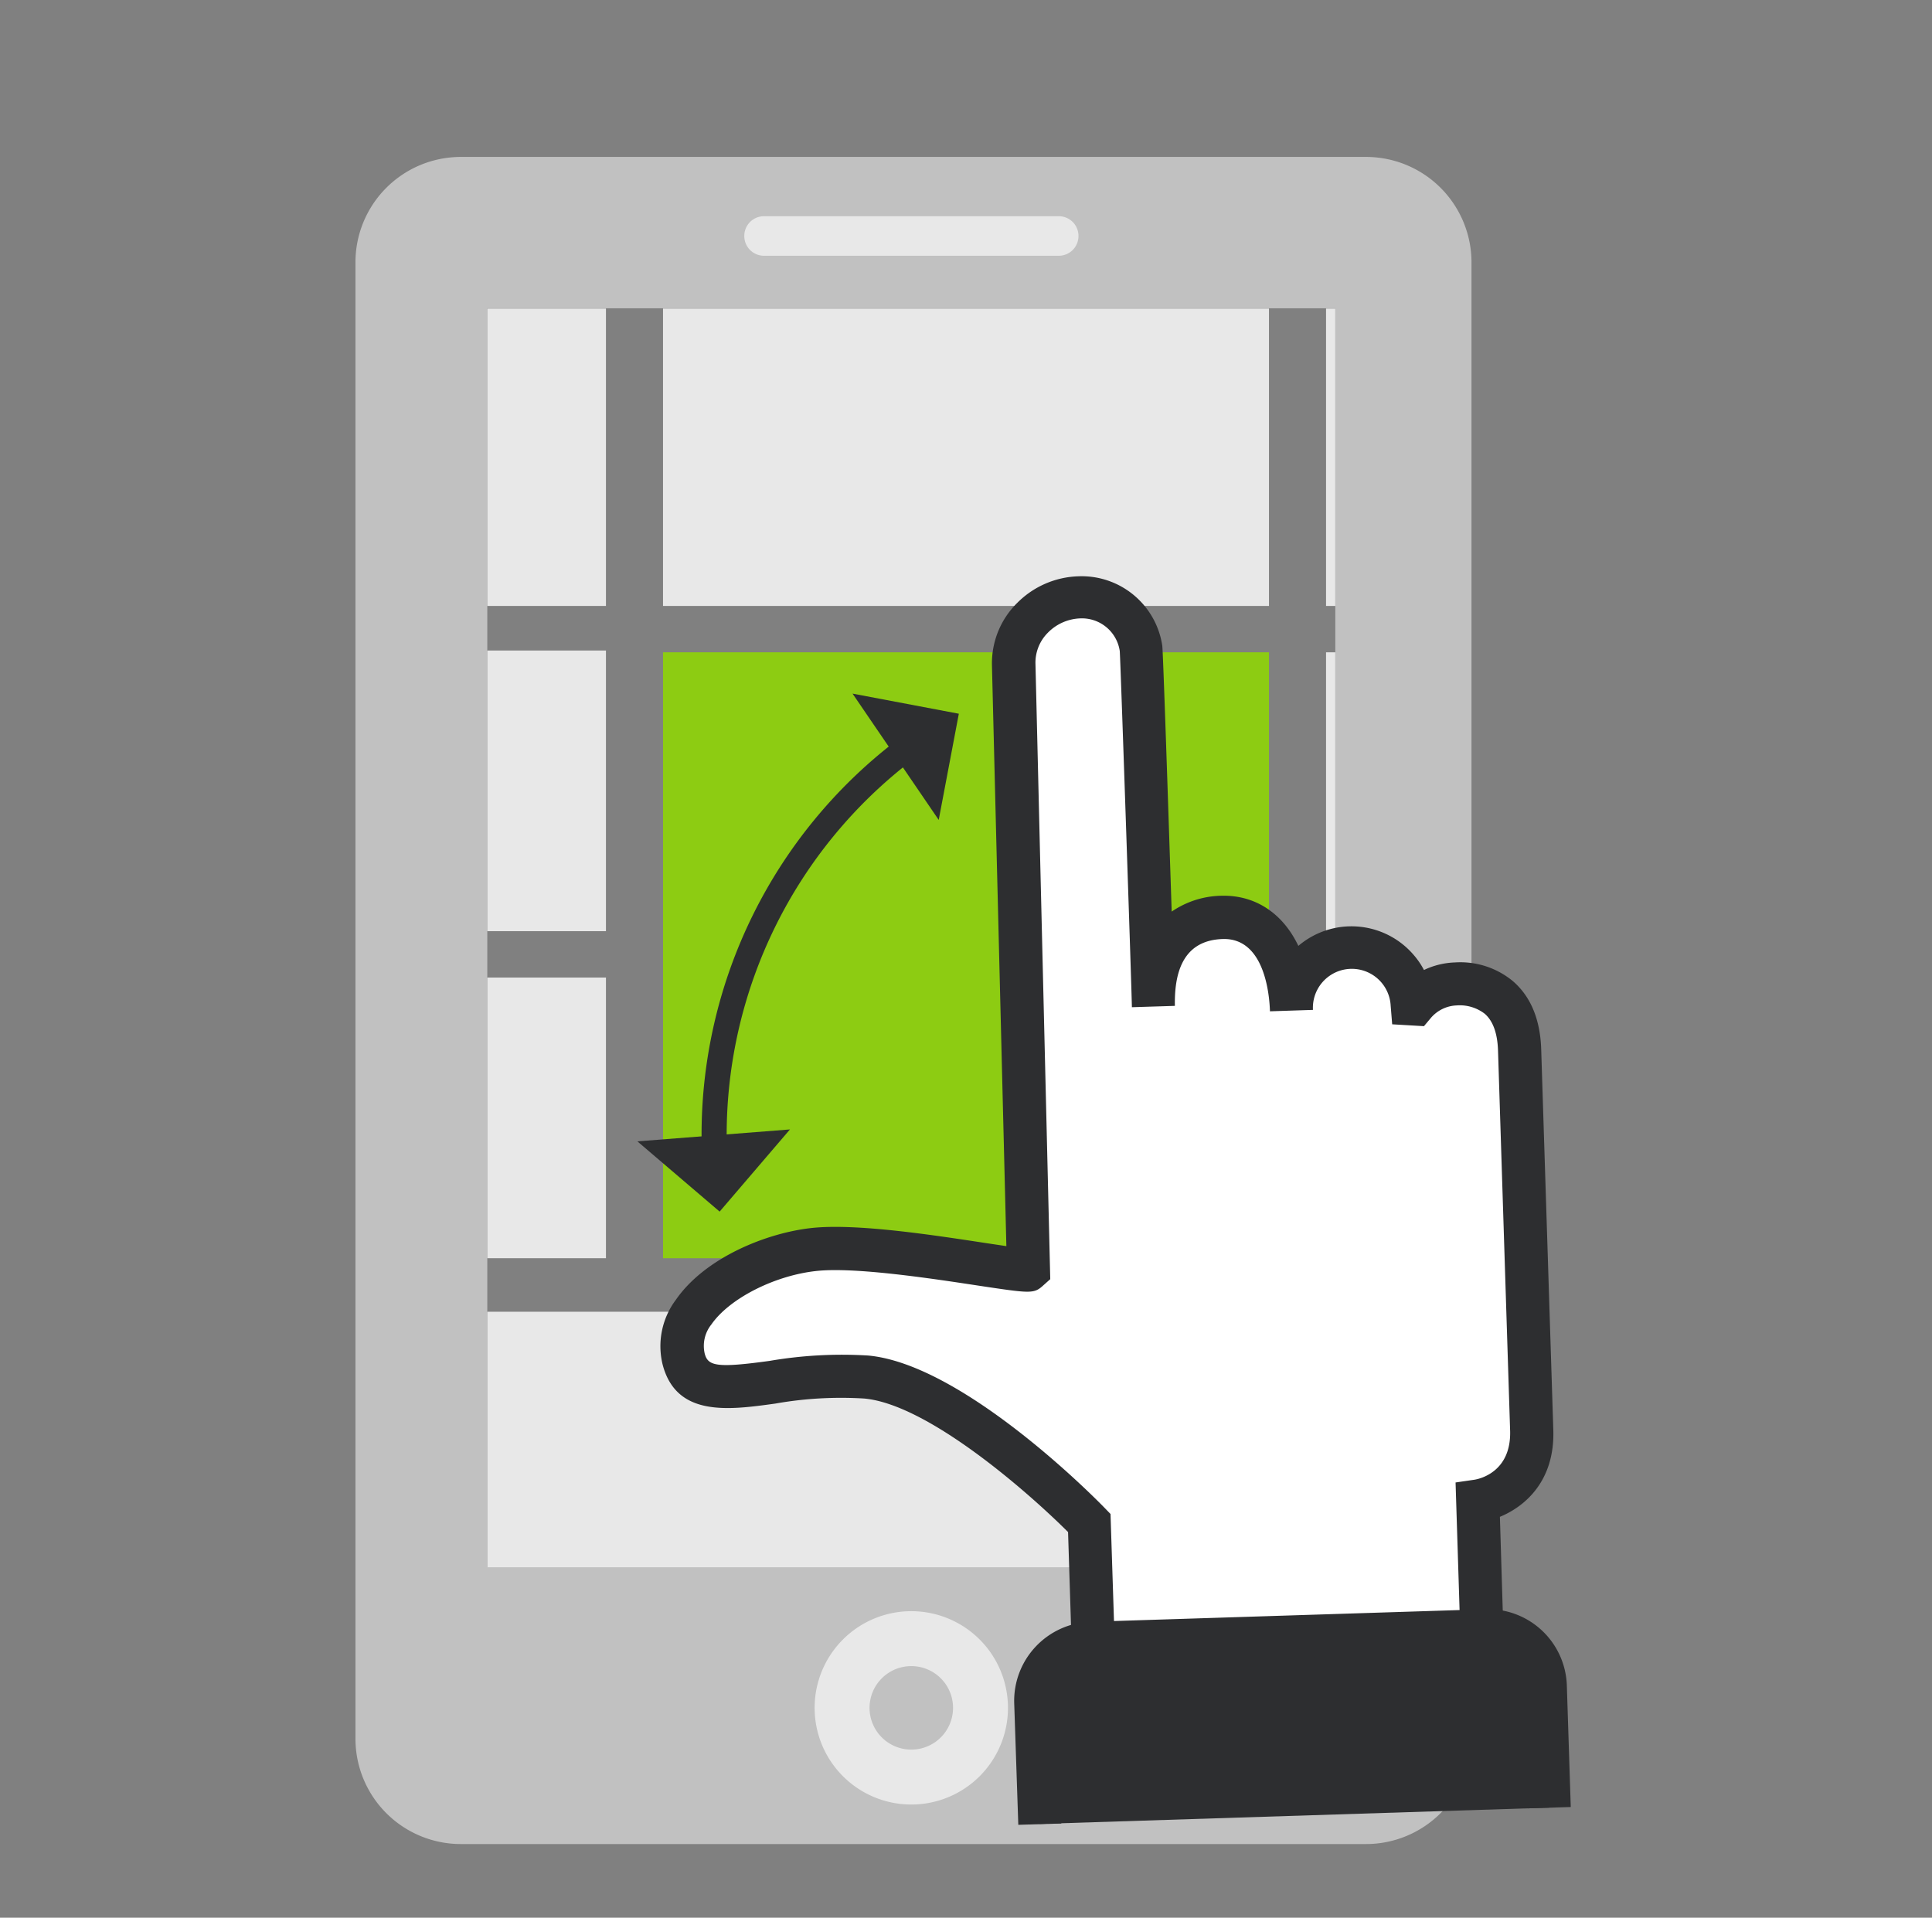 <svg id="Capa_1" data-name="Capa 1" xmlns="http://www.w3.org/2000/svg" xmlns:xlink="http://www.w3.org/1999/xlink" viewBox="0 0 217.03 215.43"><rect x="0" y="0" width="217.03" height="215.43" fill="#808080" stroke="none"/><defs><style>.cls-1{fill:none;}.cls-2{fill:#c1c1c1;}.cls-3{fill:#e8e8e8;}.cls-4{clip-path:url(#clip-path);}.cls-5{fill:#8dcc12;}.cls-6{fill:#fff;}.cls-7{fill:#2d2e30;}</style><clipPath id="clip-path" transform="translate(0 0)"><rect class="cls-1" x="54.74" y="34.66" width="95.26" height="141.41"/></clipPath></defs><g id="Capa_2" data-name="Capa 2"><g id="Layer_2" data-name="Layer 2"><path class="cls-2" d="m153.45 17.63H51.78a11.84 11.84 0 0 0-11.85 11.83v165.85a11.84 11.84 0 0 0 11.83 11.85h101.69a11.85 11.85 0 0 0 11.85-11.85V29.48a11.85 11.85 0 0 0-11.85-11.85zM150 176.06H54.74V34.63H150z" transform="translate(0 0)"/><path class="cls-3" d="m91.51 191.86a10.86 10.86 0 1 1 10.86 10.86a10.86 10.86 0 0 1-10.86-10.86z" transform="translate(0 0)"/><path class="cls-3" d="m83.61 26.51a2.21 2.21 0 0 1 2.22-2.22h33.1a2.21 2.21 0 0 1 2.22 2.22a2.21 2.21 0 0 1-2.2 2.22H85.83a2.21 2.21 0 0 1-2.22-2.2z" transform="translate(0 0)"/><path class="cls-2" d="m97.68 191.86a4.69 4.69 0 1 1 4.69 4.69a4.69 4.69 0 0 1-4.69-4.69z" transform="translate(0 0)"/><g class="cls-4"><rect class="cls-3" width="68.07" height="68.07"/><rect class="cls-3" x="74.48" width="68.07" height="68.07"/><rect class="cls-5" x="74.48" y="73.28" width="68.07" height="68.07"/><rect class="cls-3" y="147.36" width="142.56" height="68.07"/><rect class="cls-3" x="148.96" width="68.07" height="68.07"/><rect class="cls-3" x="148.96" y="73.28" width="68.07" height="68.07"/><rect class="cls-3" y="73.08" width="31.53" height="31.53"/><rect class="cls-3" x="36.54" y="73.08" width="31.53" height="31.53"/><rect class="cls-3" y="109.82" width="31.53" height="31.53"/><rect class="cls-3" x="36.54" y="109.82" width="31.53" height="31.53"/></g><path class="cls-6" d="m122.8 185.63l-.46-14.5s-15-15.47-25.06-16.4s-18.89 4.16-20.49-2s7.51-11.53 14.66-12.3s24.09 2.82 24.07 2.29l-1.67-68a7.6 7.6 0 0 1 7.4-7.61a6.7 6.7 0 0 1 6.93 5.79c.08.41 1.36 39.8 1.37 40.23c-.14-4.39 1.38-9.82 7.65-10c5.63-.18 7.65 5.5 7.81 10.46a6.79 6.79 0 0 1 13.55-.75h.26a6.35 6.35 0 0 1 4.65-2.26c3.51-.12 7 1.69 7.16 7.41l1.36 42.78a7.31 7.31 0 0 1-6 7.89l.52 16.29z" transform="translate(0 0)"/><path class="cls-7" d="m168.93 184.83l-4.84.15l-.58-18.44l2.13-.31c.67-.11 4.1-.93 4-5.43l-1.36-42.77c-.06-1.94-.56-3.34-1.5-4.15a4.6 4.6 0 0 0-3.16-.93a4 4 0 0 0-2.88 1.4l-.78.93l-3.57-.21l-.17-2.1a4.37 4.37 0 1 0-8.73.48l-4.83.16c-.06-1.94-.63-8.27-5.31-8.12s-5.43 4.14-5.37 7.51l-4.83.15c0-1.1-1.22-37.42-1.36-40a4.3 4.3 0 0 0-4.45-3.68a5.36 5.36 0 0 0-3.63 1.61a4.75 4.75 0 0 0-1.39 3.55l1.66 69.07l-.85.76c-1 .9-1.46.83-7 0c-5.26-.8-14.06-2.15-18.4-1.68c-4.71.5-9.79 3.09-11.81 6a3.85 3.85 0 0 0-.76 3.27c.36 1.4 1.31 1.66 7.3.83a48.31 48.31 0 0 1 11.07-.6c10.82 1 25.94 16.47 26.57 17.13l.65.67l.5 15.43l-4.84.16l-.43-13.56c-4.53-4.52-15.76-14.36-22.9-15a42.51 42.51 0 0 0-10 .57c-5.21.72-11.11 1.54-12.65-4.41a8.68 8.68 0 0 1 1.5-7.26c3.3-4.76 10.23-7.52 15.27-8.06s13.79.82 19.64 1.71l2.21.33l-1.62-65.25a9.53 9.53 0 0 1 2.83-7a10.12 10.12 0 0 1 6.91-3a9.16 9.16 0 0 1 9.39 7.77c.09.47.67 18 1.06 29.9a10.19 10.19 0 0 1 5.5-1.78c3.91-.13 7 2 8.73 5.63a9.2 9.2 0 0 1 13 1.07a8.75 8.75 0 0 1 1.11 1.64a8.74 8.74 0 0 1 3.48-.85a9.25 9.25 0 0 1 6.52 2.11c2 1.73 3.06 4.3 3.17 7.65l1.36 42.77c.18 5.68-3.13 8.57-6 9.75z" transform="translate(0 0)"/><path class="cls-7" d="m116.79 204.9l-.44-13.7a6.44 6.44 0 0 1 6.24-6.64l44.34-1.41a6.44 6.44 0 0 1 6.65 6.22l.44 13.7z" transform="translate(0 0)"/><path class="cls-7" d="m176.45 203l-4.83.15l-.44-13.69a4 4 0 0 0-4.13-3.92L122.68 187a4 4 0 0 0-3.89 4.1v.06l.43 13.69l-4.83.15l-.46-13.67a8.89 8.89 0 0 1 8.58-9.14l44.36-1.41a8.86 8.86 0 0 1 9.14 8.55z" transform="translate(0 0)"/><path class="cls-7" d="m78.81 128.73v-1.06a55.74 55.74 0 0 1 21.87-44.46l1.72 2.24a53 53 0 0 0-20.77 42.18v1z" transform="translate(0 0)"/><polygon class="cls-7" points="71.6 128.22 88.74 126.88 80.84 136.11 71.6 128.22"/><polygon class="cls-7" points="95.77 77.92 105.45 92.11 107.71 80.18 95.77 77.92"/></g></g></svg>